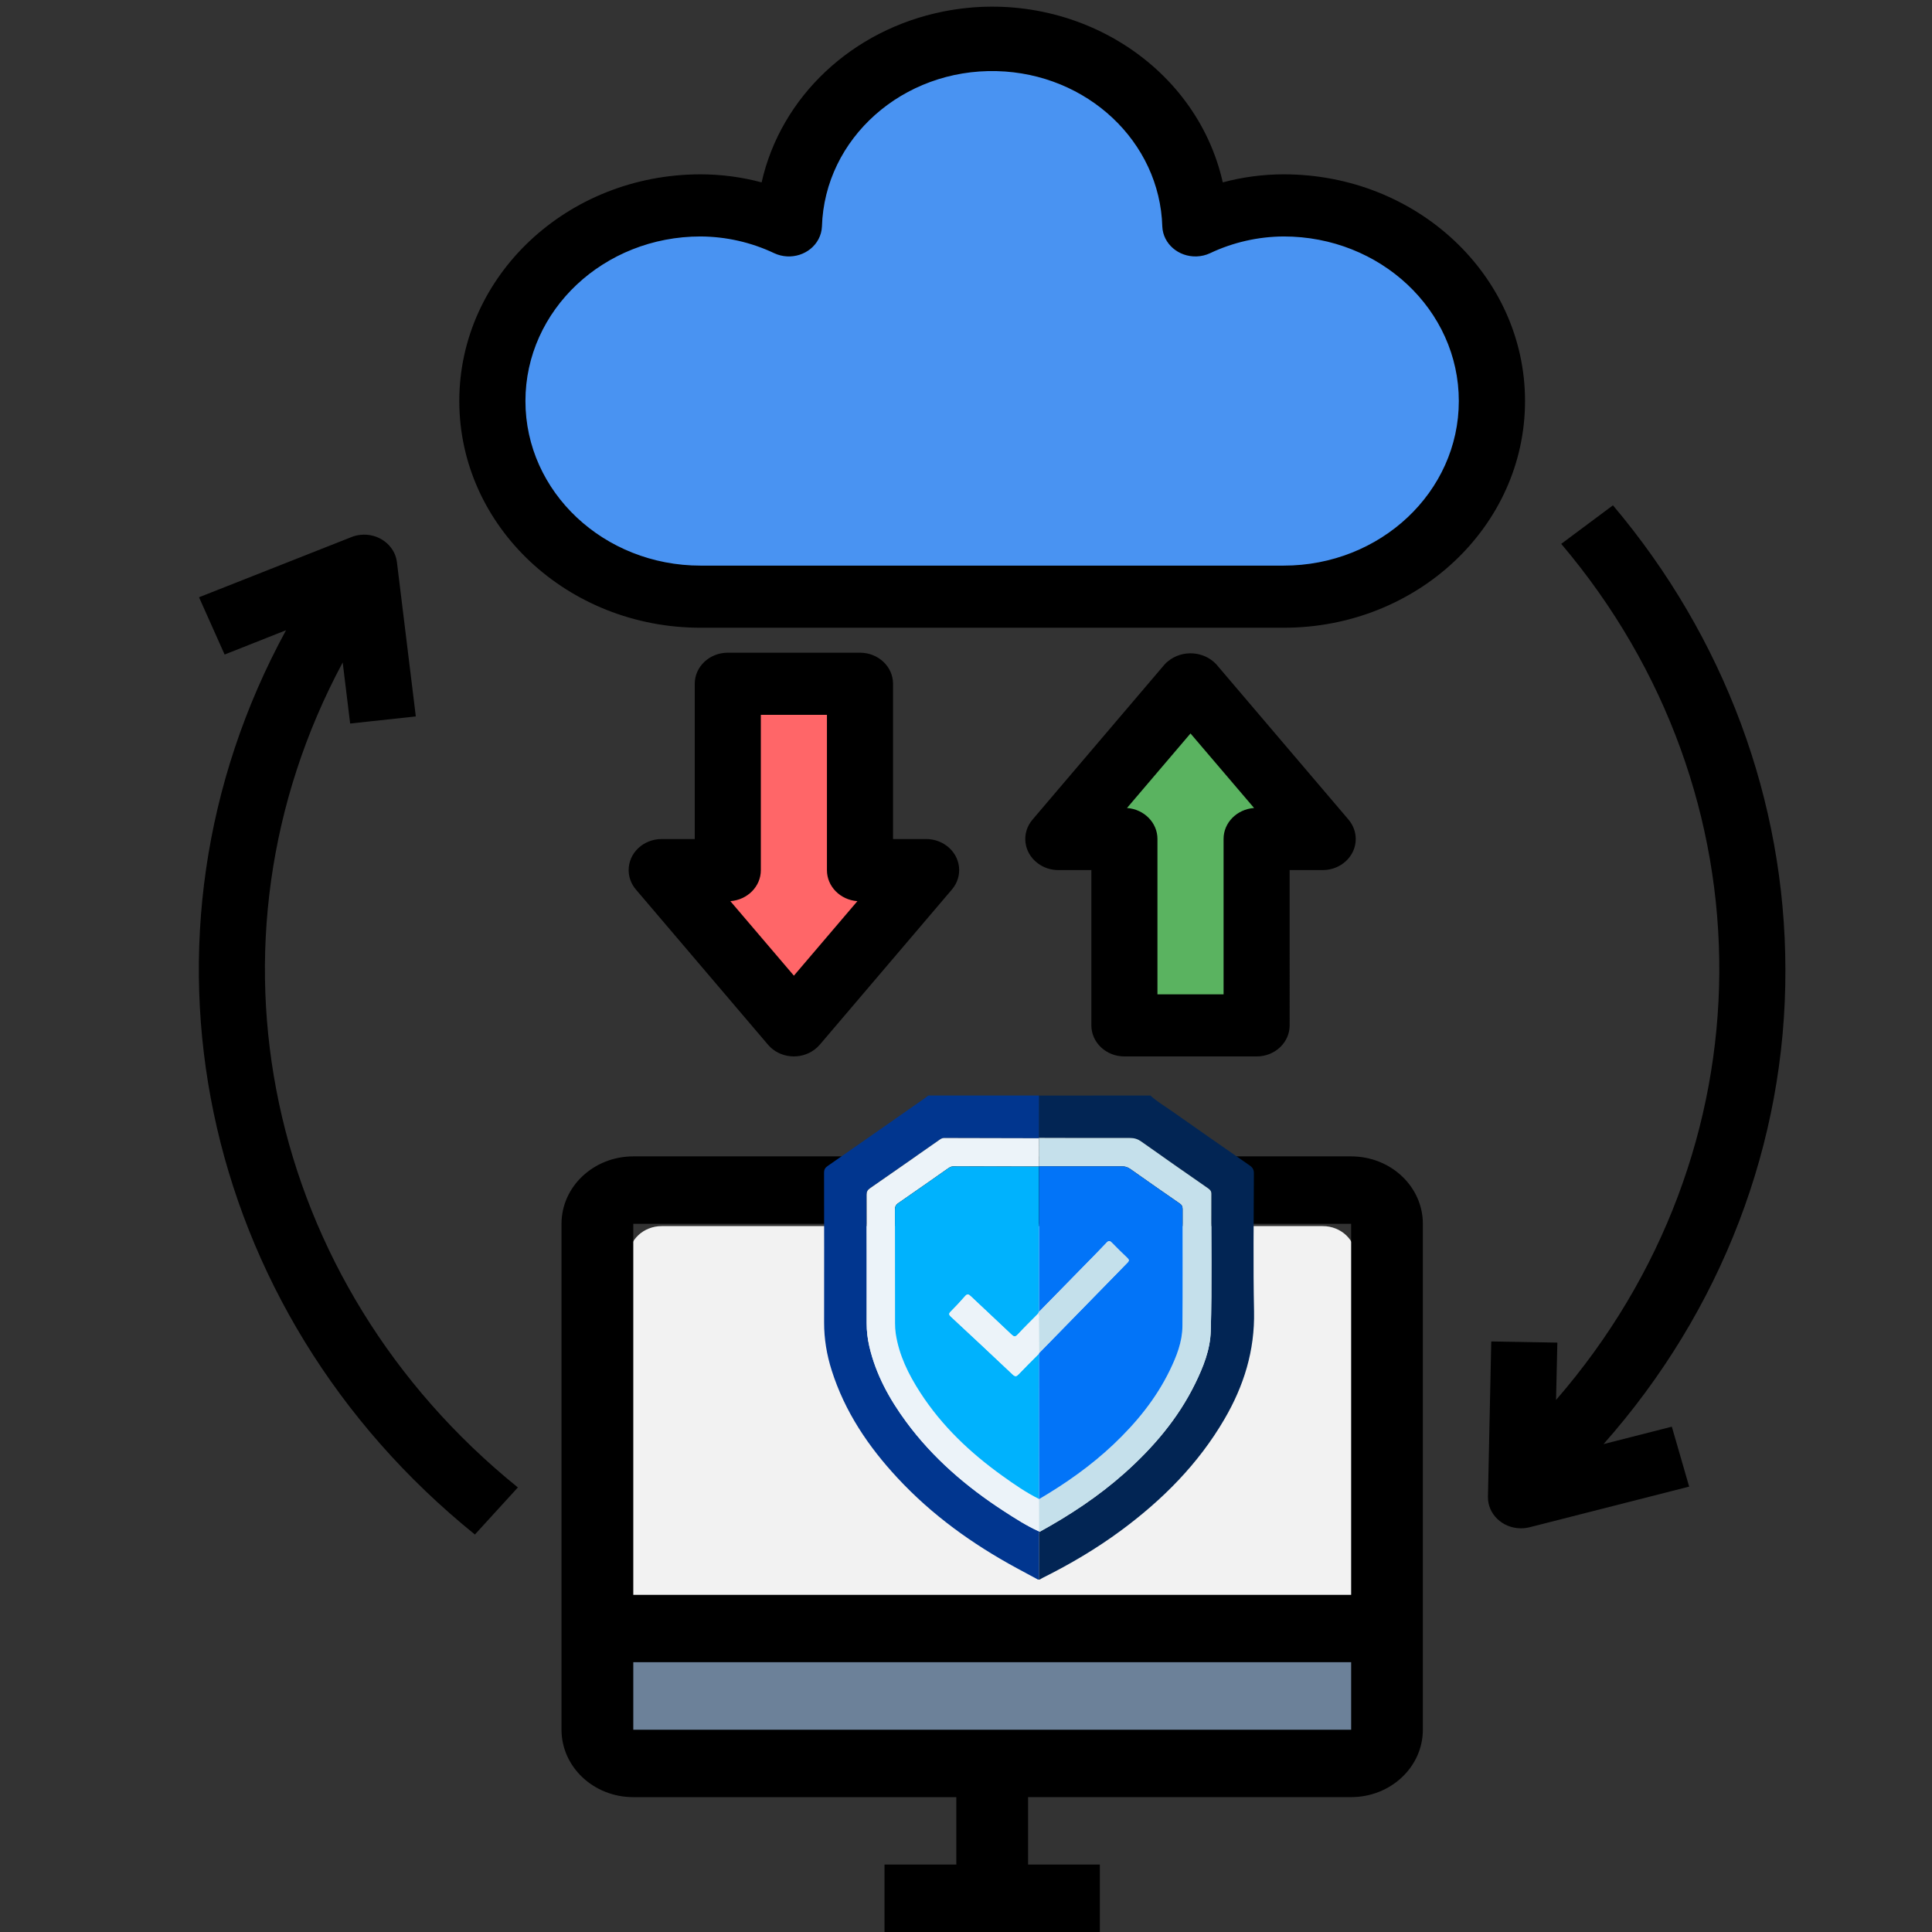 <?xml version="1.0" encoding="UTF-8"?>
<svg xmlns="http://www.w3.org/2000/svg" xmlns:xlink="http://www.w3.org/1999/xlink" version="1.1" x="0px" y="0px" width="85px" height="85px" viewBox="0 0 85 85" xml:space="preserve">
<rect x="0" y="0" width="85" height="85" fill="#333333" stroke="none"/>
<g id="Layer_3">
	<path fill="#F2F2F2" d="M29.112,53.943h29.083c0.803,0,1.453,0.61,1.453,1.366v20.494c0,0.754-0.65,1.364-1.453,1.364H29.112   c-0.803,0-1.454-0.61-1.454-1.364V55.31C27.658,54.554,28.309,53.943,29.112,53.943z"></path>
	<path fill="#6C8199" d="M27.658,72.703h31.989v4.101c0,0.754-0.65,1.364-1.453,1.364H29.112c-0.803,0-1.454-0.61-1.454-1.364   V72.703z"></path>
	<path fill="#4993F2" d="M56.484,9.037c-1.352,0.008-2.682,0.31-3.886,0.879c-0.126-4.64-4.233-8.306-9.173-8.188   c-4.761,0.114-8.593,3.714-8.713,8.188c-1.208-0.571-2.539-0.873-3.89-0.879c-5.06,0-9.161,3.853-9.161,8.607   s4.101,8.607,9.161,8.607h25.662c5.058,0,9.16-3.853,9.16-8.607S61.542,9.037,56.484,9.037z"></path>
	<path fill="#5AB360" d="M52.377,31.083l5.817,6.831h-2.908v8.197h-5.815v-8.197h-2.909L52.377,31.083z"></path>
	<path fill="#FF6668" d="M34.928,46.111l-5.816-6.831h2.908v-8.197h5.816v8.197h2.908L34.928,46.111z"></path>
	<path d="M59.444,79.066c1.743,0,3.156-1.328,3.156-2.967V53.843c0-1.639-1.413-2.967-3.156-2.967H27.862   c-1.743,0-3.158,1.328-3.158,2.967V76.1c0,1.639,1.415,2.967,3.158,2.967h14.212v2.967h-3.159V85h9.474v-2.967h-3.158v-2.967   H59.444z M27.862,53.843h31.583v16.323H27.862V53.843z M27.862,76.1v-2.97h31.583v2.97H27.862z M30.823,27.618h25.658   c5.863,0,10.614-4.464,10.614-9.974S62.345,7.67,56.481,7.67c-0.908,0-1.81,0.119-2.684,0.354   c-1.184-5.265-6.687-8.63-12.288-7.519c-4.016,0.799-7.153,3.746-8.001,7.519c-0.874-0.234-1.777-0.354-2.686-0.354   c-5.863,0-10.615,4.464-10.615,9.974S24.96,27.618,30.823,27.618z M30.823,10.403c1.127,0.007,2.236,0.26,3.242,0.738   c0.72,0.334,1.591,0.056,1.947-0.621c0.09-0.171,0.141-0.359,0.15-0.55c0.115-3.886,3.561-6.948,7.696-6.841   c3.976,0.104,7.171,3.106,7.279,6.841c0.033,0.753,0.71,1.341,1.513,1.311c0.204-0.007,0.402-0.055,0.585-0.14   c1.006-0.478,2.116-0.731,3.24-0.738c4.258,0,7.707,3.24,7.707,7.241c0,4-3.449,7.241-7.707,7.241H30.823   c-4.256,0-7.707-3.241-7.706-7.241C23.117,13.644,26.567,10.403,30.823,10.403z M20.894,67.512l1.89-2.071   c-11.138-8.998-14.317-23.972-7.707-36.295l0.328,2.686l2.889-0.312l-0.831-6.787c-0.091-0.749-0.812-1.289-1.609-1.202   c-0.137,0.017-0.271,0.047-0.397,0.1l-6.701,2.646l1.126,2.52l2.703-1.07C5.239,41.198,8.674,57.646,20.894,67.512z M68.688,23.928   c9.357,11.043,9.263,26.722-0.228,37.664l0.057-2.523l-2.908-0.051l-0.145,6.832c-0.015,0.754,0.625,1.376,1.428,1.389   c0.008,0,0.017,0,0.026,0c0.129,0,0.257-0.016,0.381-0.047l7.017-1.787l-0.762-2.637l-3.005,0.766   c5.195-5.865,8.029-13.259,8.001-20.887c-0.008-7.415-2.682-14.609-7.587-20.415L68.688,23.928z M49.471,46.479h5.815   c0.804,0,1.453-0.612,1.453-1.367V38.28h1.455c0.803,0,1.453-0.612,1.453-1.366c0-0.311-0.112-0.611-0.317-0.854l-5.817-6.832   c-0.547-0.589-1.498-0.65-2.124-0.136c-0.053,0.041-0.102,0.087-0.147,0.136l-5.816,6.832c-0.502,0.59-0.399,1.448,0.229,1.919   c0.258,0.196,0.577,0.301,0.908,0.301h1.453v6.831C48.015,45.866,48.665,46.479,49.471,46.479z M52.377,32.269l2.797,3.279   c-0.761,0.056-1.347,0.653-1.342,1.367v6.831h-2.909v-6.831c0.004-0.714-0.582-1.311-1.34-1.367L52.377,32.269z M37.836,28.716   H32.02c-0.803,0-1.454,0.611-1.454,1.367v6.831h-1.454c-0.803,0-1.454,0.611-1.454,1.366c0,0.31,0.112,0.611,0.318,0.854   l5.816,6.832c0.501,0.589,1.417,0.683,2.044,0.212c0.084-0.064,0.161-0.134,0.228-0.212l5.817-6.832   c0.502-0.589,0.4-1.449-0.227-1.92c-0.258-0.195-0.579-0.3-0.91-0.3h-1.454v-6.831C39.291,29.328,38.64,28.716,37.836,28.716z    M34.928,42.925l-2.795-3.278c0.758-0.056,1.344-0.652,1.341-1.366v-6.831h2.908v6.831c-0.003,0.714,0.582,1.311,1.34,1.366   L34.928,42.925z"></path>
</g>
<g id="Layer_2">
	<path fill-rule="evenodd" clip-rule="evenodd" fill="#022554" d="M50.613,48.199c0.294,0.271,0.641,0.472,0.965,0.7   c1.131,0.796,2.266,1.588,3.401,2.375c0.133,0.092,0.188,0.186,0.187,0.351c-0.006,2.024-0.036,4.048,0.007,6.07   c0.036,1.723-0.448,3.279-1.304,4.743c-1.149,1.971-2.725,3.549-4.547,4.896c-1.08,0.798-2.232,1.478-3.433,2.077   c-0.05,0.024-0.096,0.056-0.143,0.082c-0.014,0-0.027,0-0.041,0c0-0.621,0-1.243,0.001-1.864c0-0.082-0.017-0.167,0.038-0.24   c1.33-0.731,2.592-1.564,3.729-2.576c1.266-1.129,2.353-2.4,3.105-3.935c0.36-0.735,0.666-1.495,0.689-2.32   c0.06-2.01,0.013-4.02,0.027-6.028c0.001-0.123-0.052-0.185-0.145-0.249c-0.982-0.682-1.965-1.364-2.94-2.057   c-0.155-0.11-0.306-0.157-0.495-0.156c-1.337,0.004-2.674-0.002-4.012-0.005c0-0.621,0.002-1.242,0.002-1.863   C47.342,48.199,48.978,48.199,50.613,48.199z"></path>
	<path fill-rule="evenodd" clip-rule="evenodd" fill="#01368F" d="M45.745,67.389c-0.055,0.073-0.038,0.158-0.038,0.24   c-0.001,0.621-0.001,1.243-0.001,1.864c-0.014,0-0.028,0-0.042,0c-0.314-0.169-0.63-0.338-0.943-0.508   c-1.943-1.055-3.719-2.331-5.229-3.956c-1.287-1.383-2.326-2.921-2.902-4.741c-0.217-0.684-0.334-1.383-0.333-2.103   c0.003-2.196,0.003-4.394-0.002-6.591c0-0.144,0.05-0.222,0.164-0.3c1.421-0.987,2.839-1.979,4.258-2.971   c0.056-0.04,0.109-0.084,0.164-0.125c1.622,0,3.244,0,4.866,0c0,0.621-0.002,1.242-0.002,1.863l0.004,0.016   c-1.393-0.002-2.785-0.004-4.176-0.01c-0.094-0.001-0.156,0.049-0.223,0.096c-1.01,0.705-2.019,1.411-3.031,2.112   c-0.107,0.075-0.152,0.15-0.152,0.285c0.005,1.884,0.005,3.769,0.003,5.652c-0.001,0.348,0.039,0.69,0.118,1.028   c0.286,1.229,0.88,2.308,1.619,3.312c1.174,1.594,2.649,2.859,4.3,3.931c0.497,0.322,0.997,0.644,1.541,0.89   C45.719,67.378,45.731,67.383,45.745,67.389z"></path>
	<path fill-rule="evenodd" clip-rule="evenodd" fill="#C5E0EB" d="M45.745,67.389c-0.014-0.006-0.026-0.011-0.038-0.015   c0-0.473-0.001-0.943-0.001-1.414c1.173-0.688,2.28-1.467,3.271-2.401c1.009-0.953,1.878-2.013,2.488-3.268   c0.297-0.612,0.55-1.246,0.557-1.934c0.017-1.718,0.004-3.436,0.007-5.154c0-0.111-0.025-0.186-0.126-0.254   c-0.729-0.502-1.455-1.01-2.178-1.521c-0.115-0.08-0.227-0.113-0.365-0.113c-1.219,0.003-2.438,0-3.656-0.002   c0.002-0.412,0.003-0.823,0.004-1.235l-0.004-0.016c1.338,0.003,2.675,0.009,4.012,0.005c0.189-0.001,0.34,0.046,0.495,0.156   c0.976,0.692,1.958,1.375,2.94,2.057c0.093,0.064,0.146,0.126,0.145,0.249c-0.015,2.009,0.032,4.019-0.027,6.028   c-0.023,0.825-0.329,1.585-0.689,2.32c-0.753,1.534-1.84,2.806-3.105,3.935C48.337,65.824,47.075,66.657,45.745,67.389z"></path>
	<path fill-rule="evenodd" clip-rule="evenodd" fill="#ECF3F9" d="M45.708,50.078c-0.001,0.412-0.002,0.823-0.004,1.235l0.004,0.01   c-1.254-0.002-2.508-0.002-3.762-0.007c-0.1-0.001-0.17,0.042-0.244,0.094c-0.726,0.508-1.451,1.019-2.18,1.521   c-0.113,0.076-0.147,0.158-0.147,0.289c0.004,1.663,0.002,3.326,0.004,4.987c0.001,0.152,0.007,0.305,0.03,0.456   c0.143,0.957,0.562,1.804,1.081,2.605c0.95,1.469,2.198,2.648,3.611,3.661c0.517,0.37,1.038,0.733,1.61,1.016l-0.004,0.015   c0,0.471,0.001,0.941,0.001,1.414c-0.544-0.246-1.044-0.567-1.541-0.89c-1.651-1.071-3.126-2.337-4.3-3.931   c-0.739-1.004-1.333-2.083-1.619-3.312c-0.079-0.338-0.119-0.681-0.118-1.028c0.002-1.884,0.002-3.769-0.003-5.652   c0-0.135,0.044-0.21,0.152-0.285c1.012-0.701,2.021-1.407,3.031-2.112c0.067-0.047,0.129-0.097,0.223-0.096   C42.923,50.074,44.315,50.076,45.708,50.078z"></path>
	<path fill-rule="evenodd" clip-rule="evenodd" fill="#0274F8" d="M45.704,51.313c1.218,0.002,2.438,0.005,3.656,0.002   c0.139,0,0.25,0.033,0.365,0.113c0.723,0.511,1.448,1.019,2.178,1.521c0.101,0.068,0.126,0.143,0.126,0.254   c-0.003,1.719,0.01,3.437-0.007,5.154c-0.007,0.688-0.26,1.321-0.557,1.934c-0.61,1.255-1.479,2.314-2.488,3.268   c-0.991,0.935-2.099,1.713-3.271,2.401l0.004-0.015c-0.001-2.13-0.003-4.259-0.004-6.388c0.003-0.012,0.006-0.022,0.008-0.033   c0.006-0.003,0.014-0.005,0.018-0.011c1.292-1.323,2.584-2.646,3.877-3.968c0.083-0.085,0.06-0.133-0.012-0.2   c-0.229-0.222-0.46-0.442-0.681-0.672c-0.089-0.092-0.145-0.091-0.232,0.002c-0.31,0.329-0.626,0.649-0.941,0.97   c-0.678,0.693-1.356,1.386-2.034,2.077c0-2.134,0-4.266,0-6.399L45.704,51.313z"></path>
	<path fill-rule="evenodd" clip-rule="evenodd" fill="#00B2FD" d="M45.706,59.558c0.001,2.129,0.003,4.258,0.004,6.388   c-0.572-0.282-1.094-0.646-1.61-1.016c-1.413-1.013-2.661-2.192-3.611-3.661c-0.519-0.802-0.938-1.648-1.081-2.605   c-0.022-0.151-0.029-0.304-0.03-0.456c-0.002-1.661,0-3.324-0.004-4.987c0-0.131,0.035-0.213,0.147-0.289   c0.729-0.502,1.454-1.013,2.18-1.521c0.074-0.052,0.145-0.095,0.244-0.094c1.254,0.005,2.508,0.005,3.762,0.007   c0,2.134,0,4.266,0,6.399c-0.015,0.027-0.03,0.055-0.045,0.083c-0.296,0.301-0.598,0.596-0.885,0.905   c-0.109,0.118-0.17,0.104-0.278,0.002c-0.592-0.564-1.193-1.118-1.787-1.681c-0.1-0.097-0.159-0.115-0.259,0.001   c-0.198,0.231-0.408,0.453-0.624,0.669c-0.093,0.093-0.084,0.141,0.009,0.228c0.909,0.844,1.815,1.69,2.716,2.543   c0.111,0.104,0.167,0.088,0.262-0.013C45.107,60.153,45.409,59.856,45.706,59.558z"></path>
	<path fill-rule="evenodd" clip-rule="evenodd" fill="#C4E0EB" d="M45.663,57.806c0.015-0.028,0.03-0.056,0.045-0.083   c0.678-0.691,1.356-1.384,2.034-2.077c0.315-0.32,0.632-0.641,0.941-0.97c0.088-0.093,0.144-0.094,0.232-0.002   c0.221,0.229,0.451,0.45,0.681,0.672c0.071,0.067,0.095,0.115,0.012,0.2c-1.293,1.321-2.585,2.645-3.877,3.968   c-0.004,0.006-0.012,0.008-0.018,0.011c-0.003-0.502-0.004-1.004-0.01-1.506C45.704,57.946,45.732,57.864,45.663,57.806z"></path>
	<path fill-rule="evenodd" clip-rule="evenodd" fill="#ECF3F9" d="M45.663,57.806c0.069,0.059,0.041,0.141,0.041,0.213   c0.006,0.502,0.007,1.004,0.01,1.506c-0.002,0.011-0.005,0.021-0.008,0.033c-0.297,0.299-0.599,0.596-0.889,0.902   c-0.095,0.101-0.15,0.117-0.262,0.013c-0.9-0.853-1.807-1.699-2.716-2.543c-0.093-0.087-0.103-0.135-0.009-0.228   c0.216-0.216,0.425-0.438,0.624-0.669c0.1-0.116,0.159-0.098,0.259-0.001c0.593,0.563,1.195,1.116,1.787,1.681   c0.108,0.103,0.169,0.116,0.278-0.002C45.065,58.401,45.367,58.106,45.663,57.806z"></path>
</g>
</svg>
